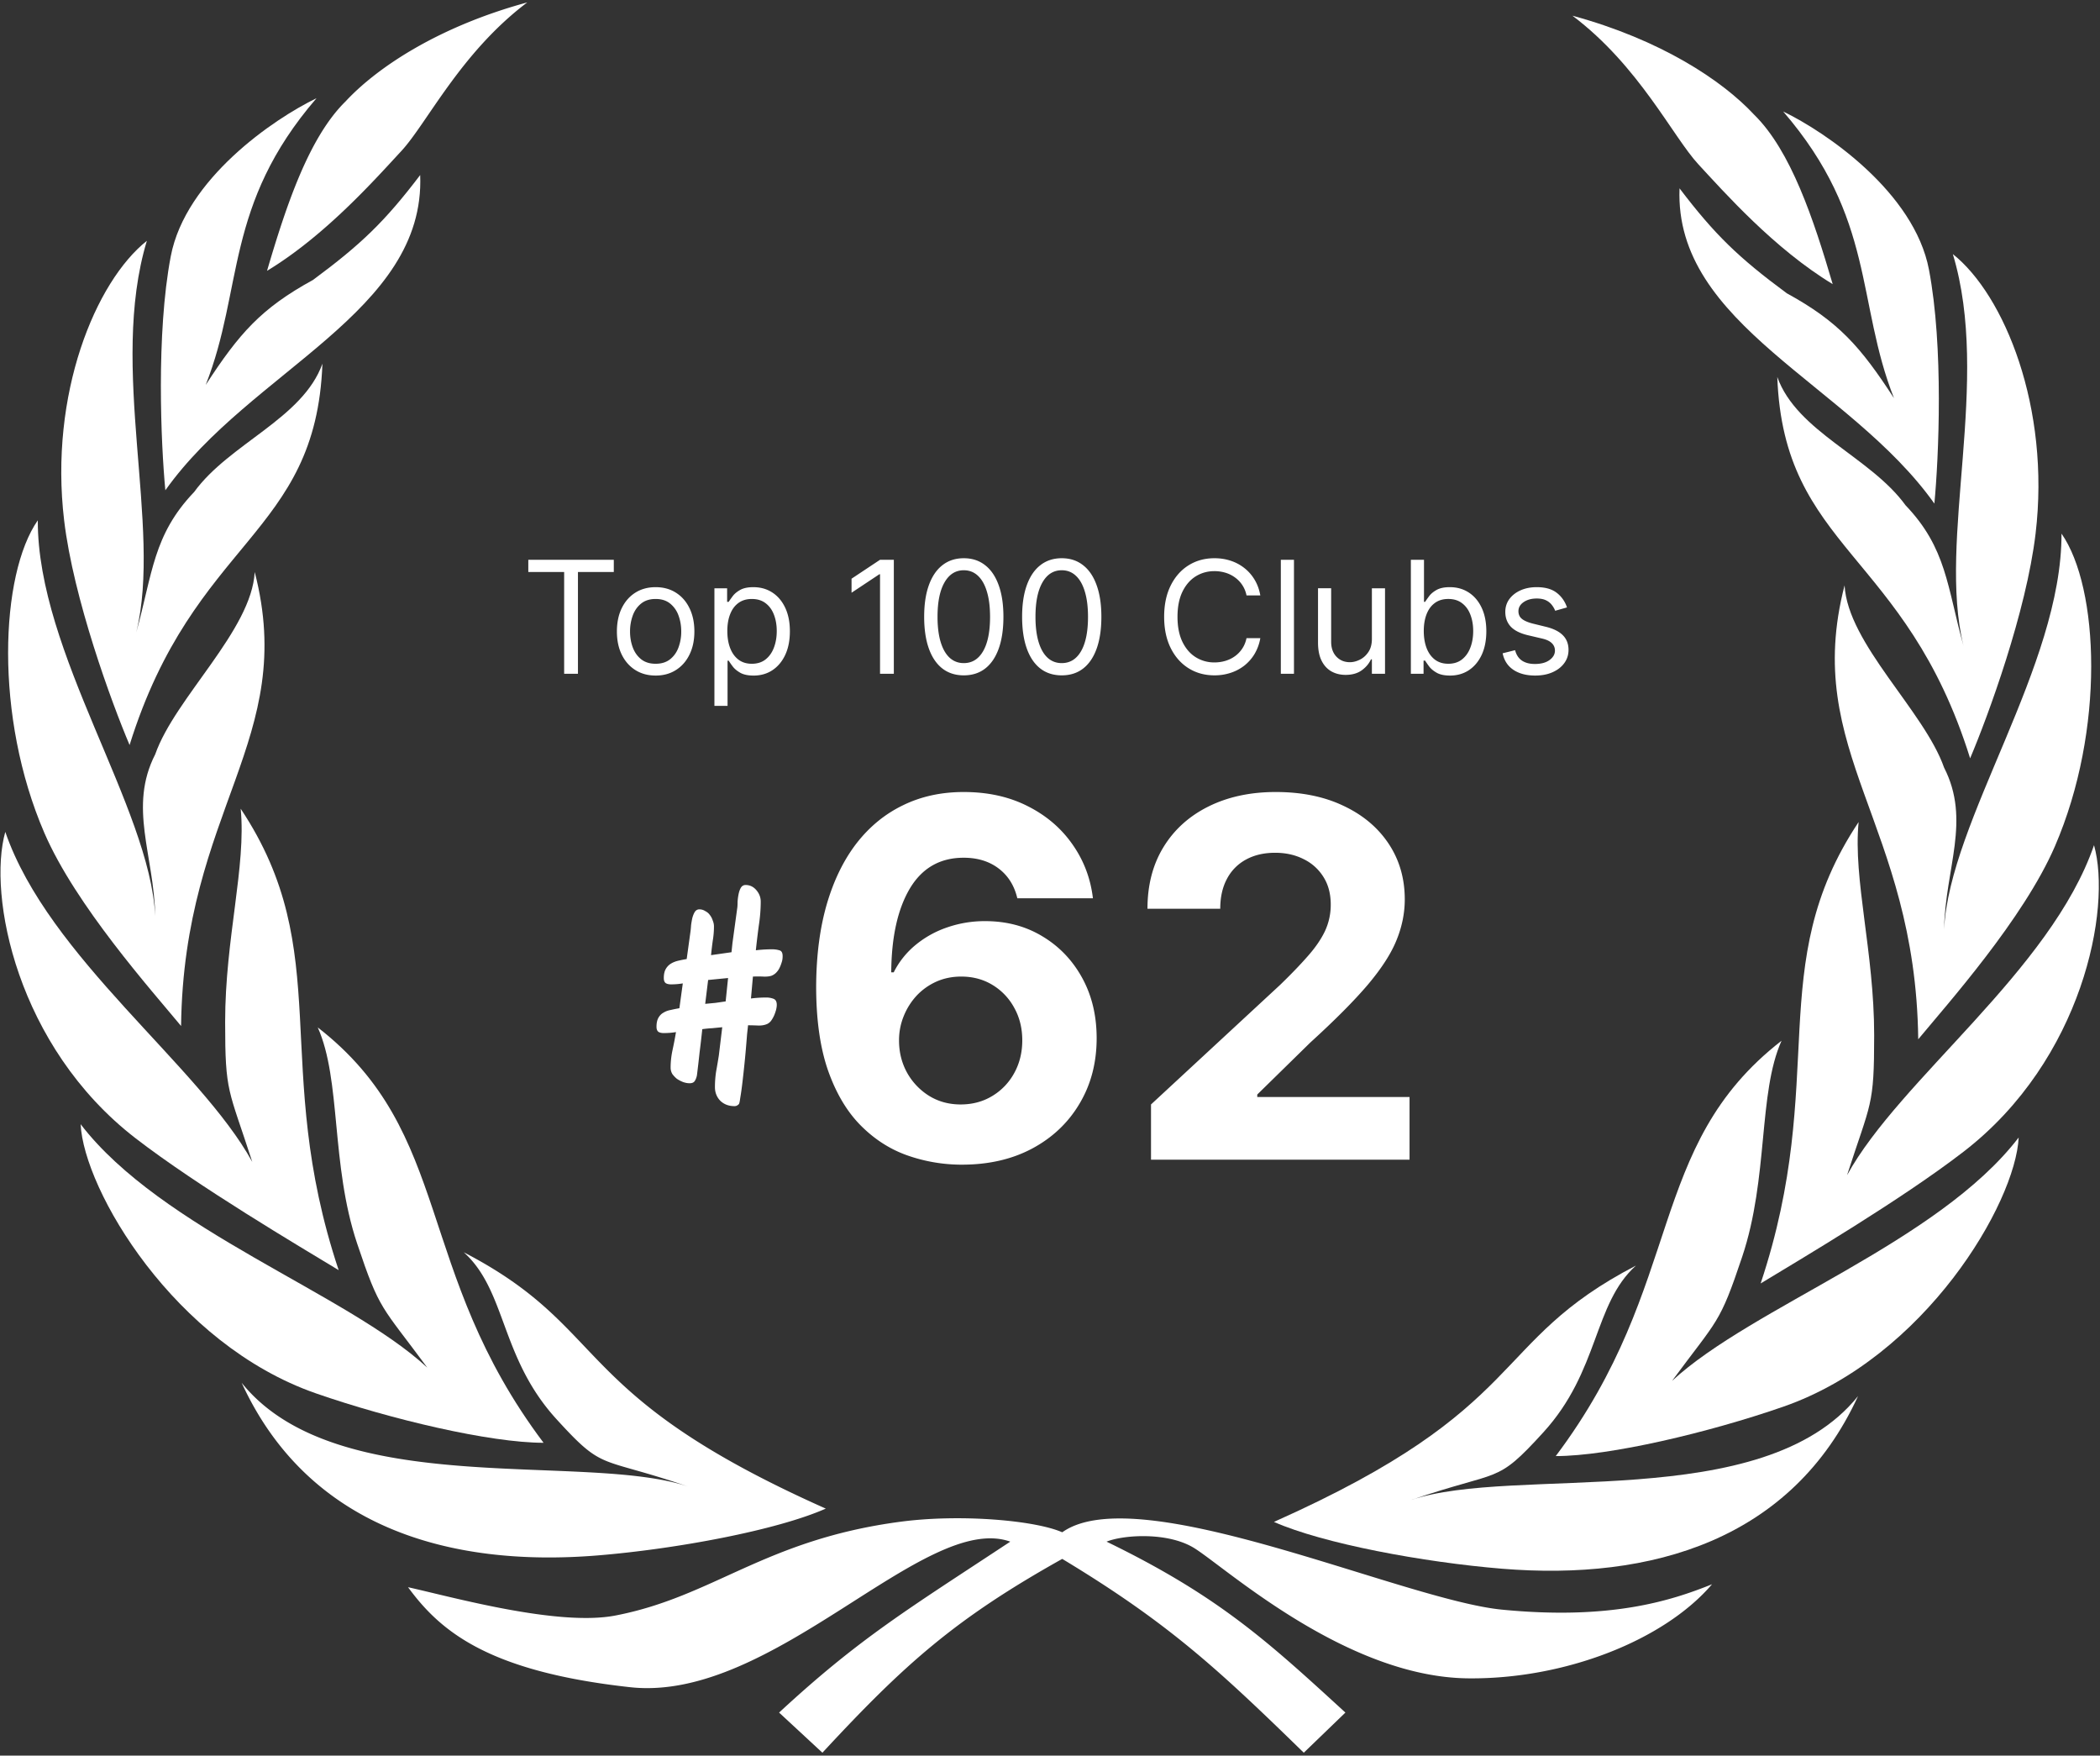 <svg xmlns="http://www.w3.org/2000/svg" width="268" height="224" fill="none"><rect width="100%" height="100%" fill="#333333" stroke="none"/><path fill="#fff" d="M246.172 34.4c-1.885-9.88-13.187-17.565-18.602-20.173 11.783 13.669 9.301 24.32 14.14 36.576-4.267-6.55-7.043-9.751-13.684-13.386-6.151-4.547-9.174-7.456-13.685-13.386-.691 17.502 21.65 24.918 32.523 40.22.555-5.833 1.194-19.972-.692-29.85"/><path fill="#fff" d="M259.779 68.086c1.91-16.09-3.991-30.45-10.559-35.666 4.9 16.217-1.974 36.406 1.353 49.956-2.091-7.532-2.152-12.434-7.386-17.904-4.491-6.192-13.861-9.356-16.371-16.372.816 22.028 16.371 22.28 24.61 48.654 2.29-5.395 7.168-18.68 8.353-28.668"/><path fill="#fff" d="M262.24 107.992c6.434-14.87 5.648-33.029.848-39.907.052 16.94-14.296 36.562-14.987 50.498.153-7.816 3.449-13.906 0-20.646-2.53-7.218-12.3-15.813-12.697-23.253-5.522 21.34 9.054 30.289 9.399 57.918 3.739-4.513 13.442-15.379 17.437-24.61"/><path fill="#fff" d="M250.614 146.925c15.171-11.712 18.9-31.018 16.623-39.09-5.508 16.02-24.793 29.852-31.518 42.107 3.048-9.427 3.461-8.704 3.461-17.853 0-10.653-2.706-19.886-1.984-27.207-12.217 18.346-3.766 32.659-12.504 58.872 5.012-3.037 17.961-10.682 25.922-16.829"/><path fill="#fff" d="M227.58 179.48c18.106-6.29 29.638-25.968 30.041-34.346-10.309 13.443-33.968 21.565-44.235 31.051 5.883-7.971 6.045-7.155 8.949-15.831 3.383-10.102 2.016-20.855 5.025-27.569-17.41 13.519-12.208 30.913-28.817 52.996 6.853 0 19.537-3.001 29.037-6.301"/><path fill="#fff" d="M191.684 200.153c19.103 1.564 37.017-3.674 45.438-22.025-12.16 15.146-43.864 8.747-57.09 13.274 11.652-3.988 10.769-1.893 16.932-8.654 7.177-7.874 6.348-16.35 11.815-21.274-18.948 9.836-13.198 18.006-46.201 32.706 6.268 2.77 19.082 5.152 29.106 5.973m32.178-185.518c-4.085-4.4-11.972-9.584-23.19-12.632 8.515 6.41 12.82 15.46 16.088 18.98s9.647 10.746 17.126 15.27c-2.444-8.312-5.342-17.03-10.024-21.618M21.792 32.703c1.885-9.88 13.187-17.565 18.602-20.173-11.783 13.669-9.3 24.321-14.14 36.576 4.267-6.55 7.044-9.75 13.685-13.386 6.15-4.547 9.173-7.456 13.684-13.386.692 17.502-21.65 24.918-32.522 40.221-.556-5.834-1.194-19.972.69-29.852"/><path fill="#fff" d="M8.184 66.39c-1.91-16.09 3.991-30.45 10.559-35.666-4.9 16.216 1.974 36.405-1.353 49.956 2.09-7.533 2.152-12.434 7.386-17.905 4.49-6.192 13.861-9.356 16.371-16.371-.816 22.027-16.37 22.278-24.61 48.653-2.29-5.394-7.168-18.68-8.353-28.668"/><path fill="#fff" d="M5.672 106.296c-6.435-14.87-5.648-33.03-.849-39.907-.052 16.94 14.296 36.561 14.987 50.497-.153-7.816-3.449-13.906 0-20.646 2.53-7.218 12.3-15.812 12.697-23.253 5.522 21.34-9.054 30.289-9.399 57.919-3.739-4.513-13.442-15.38-17.436-24.61"/><path fill="#fff" d="M17.298 145.229C2.127 133.516-1.602 114.21.675 106.139c5.508 16.02 24.793 29.851 31.518 42.106-3.048-9.427-3.461-8.704-3.461-17.853 0-10.653 2.706-19.886 1.984-27.207 12.217 18.347 3.766 32.659 12.504 58.872-5.012-3.037-17.96-10.682-25.922-16.828"/><path fill="#fff" d="M40.33 177.783c-18.104-6.29-29.636-25.969-30.04-34.346 10.31 13.443 33.968 21.565 44.236 31.051-5.884-7.972-6.045-7.155-8.95-15.831-3.382-10.102-2.015-20.856-5.025-27.569 17.41 13.519 12.208 30.913 28.817 52.996-6.852 0-19.536-3.001-29.037-6.301"/><path fill="#fff" d="M76.28 198.456c-19.104 1.564-37.017-3.674-45.439-22.025 12.16 15.146 43.865 8.747 57.09 13.274-11.652-3.988-10.768-1.893-16.931-8.654-7.177-7.874-6.349-16.35-11.815-21.274 18.948 9.836 13.197 18.006 46.201 32.706-6.268 2.77-19.083 5.152-29.107 5.973M44.102 12.938c4.085-4.4 11.972-9.584 23.19-12.632-8.516 6.41-12.82 15.46-16.089 18.98s-9.647 10.746-17.125 15.271c2.443-8.313 5.342-17.031 10.024-21.619m60.855 210.691-5.53-5.122c10.302-9.533 16.371-13.135 29.506-21.808-10.935-3.901-30.229 20.582-48.517 18.571s-24.28-7.238-28.343-12.758c5.708 1.268 19.125 5.026 26.458 3.614 12.569-2.42 19.042-9.678 36.419-11.972 7.622-1.006 17.136-.178 20.613 1.351 9.71-6.913 43.481 8.629 56.09 9.867 13.763 1.351 21.493-1.079 26.835-3.237-6.159 7.196-18.86 12.155-31.203 12.004-15.428-.189-30.606-13.889-34.785-16.56-3.343-2.137-9.06-1.77-11.281-.88 14.184 6.888 20.465 12.638 30.119 21.476l.362.332-5.311 5.122c-10.976-10.696-17.273-16.553-30.826-24.73-13.596 7.607-20.048 13.332-30.606 24.73M67.422 72.984v-1.562h10.91v1.562h-4.575v12.983h-1.761V72.984zm16.25 13.21q-1.477 0-2.592-.703-1.109-.702-1.733-1.967-.618-1.265-.618-2.954 0-1.706.618-2.976.624-1.272 1.733-1.975 1.114-.703 2.592-.703t2.585.703q1.115.703 1.733 1.975.625 1.271.625 2.976 0 1.69-.625 2.954-.618 1.265-1.733 1.967-1.107.704-2.585.704m0-1.505q1.122 0 1.847-.575.724-.576 1.072-1.513a5.8 5.8 0 0 0 .348-2.031q0-1.095-.348-2.039a3.44 3.44 0 0 0-1.072-1.527q-.725-.582-1.847-.582t-1.847.582-1.072 1.527a5.9 5.9 0 0 0-.348 2.039q0 1.094.348 2.03.349.939 1.072 1.514.725.575 1.847.575m7.502 5.37v-15h1.62v1.732h.198q.184-.284.511-.724.334-.448.952-.796.625-.355 1.69-.355 1.378 0 2.43.69 1.05.688 1.64 1.952t.589 2.983q0 1.734-.589 3.004-.59 1.265-1.634 1.96-1.044.69-2.407.69-1.051 0-1.684-.348-.63-.356-.972-.803a11 11 0 0 1-.526-.753h-.142v5.767zm1.647-9.546q0 1.235.363 2.18.362.937 1.058 1.47.696.525 1.704.526 1.051 0 1.755-.554.71-.561 1.065-1.506.362-.952.362-2.116 0-1.151-.355-2.074-.348-.93-1.058-1.47-.703-.547-1.769-.547-1.022 0-1.718.518-.696.512-1.051 1.435-.356.915-.356 2.138m21.25-9.091v14.545h-1.761v-12.7h-.085l-3.551 2.358v-1.79l3.636-2.414zm8.928 14.744q-1.605 0-2.734-.873-1.13-.881-1.726-2.55-.597-1.677-.597-4.048 0-2.359.597-4.027.603-1.677 1.733-2.557 1.136-.888 2.727-.888t2.72.888q1.136.881 1.733 2.557.604 1.668.604 4.027 0 2.371-.597 4.048-.596 1.669-1.726 2.55-1.129.873-2.734.873m0-1.562q1.59 0 2.472-1.534.88-1.534.88-4.375 0-1.89-.405-3.218-.397-1.328-1.15-2.024-.745-.696-1.797-.696-1.577 0-2.464 1.555-.888 1.549-.888 4.383 0 1.89.397 3.21.399 1.32 1.144 2.01.753.689 1.811.689m12.5 1.562q-1.605 0-2.734-.873-1.13-.881-1.726-2.55-.597-1.677-.597-4.048 0-2.359.597-4.027.603-1.677 1.733-2.557 1.135-.888 2.727-.888t2.72.888q1.137.881 1.733 2.557.604 1.668.604 4.027 0 2.371-.597 4.048-.596 1.669-1.726 2.55-1.128.873-2.734.873m0-1.562q1.59 0 2.472-1.534.88-1.534.88-4.375 0-1.89-.405-3.218-.397-1.328-1.15-2.024-.745-.696-1.797-.696-1.577 0-2.464 1.555-.888 1.549-.888 4.383 0 1.89.397 3.21.399 1.32 1.144 2.01.753.689 1.811.689m25.341-8.637h-1.761a3.68 3.68 0 0 0-1.485-2.3 4 4 0 0 0-1.214-.597 4.9 4.9 0 0 0-1.392-.2q-1.321 0-2.394.668-1.065.668-1.697 1.968-.625 1.3-.625 3.189t.625 3.189q.632 1.3 1.697 1.967a4.44 4.44 0 0 0 2.394.667q.725 0 1.392-.198.668-.2 1.214-.59.555-.398.938-.973.39-.582.547-1.335h1.761a5.9 5.9 0 0 1-.724 1.996 5.5 5.5 0 0 1-1.307 1.498 5.7 5.7 0 0 1-1.755.93 6.5 6.5 0 0 1-2.066.32q-1.861 0-3.31-.909-1.449-.91-2.28-2.585-.831-1.677-.831-3.977 0-2.301.831-3.978.831-1.676 2.28-2.585t3.31-.909q1.1 0 2.066.32a5.6 5.6 0 0 1 1.755.937q.781.61 1.307 1.492.525.873.724 1.995m4.295-4.545v14.545h-1.676V71.422zm9.945 10.085v-6.449h1.676v10.91h-1.676V84.12h-.114q-.383.831-1.193 1.413-.81.575-2.045.575-1.023 0-1.818-.447-.796-.455-1.25-1.364-.455-.915-.455-2.308v-6.932h1.676v6.818q0 1.194.668 1.904.674.71 1.718.71.626 0 1.272-.32.653-.32 1.094-.98.447-.66.447-1.683m4.973 4.46V71.422h1.676v5.37h.143q.184-.285.511-.725.333-.448.952-.796.624-.355 1.69-.355 1.378 0 2.429.69 1.051.688 1.641 1.952t.589 2.983q0 1.734-.589 3.004-.59 1.265-1.634 1.96-1.044.69-2.408.69-1.05 0-1.683-.348-.632-.356-.973-.803a11 11 0 0 1-.525-.753h-.199v1.676zm1.648-5.454q0 1.235.362 2.18.363.937 1.059 1.47.696.525 1.704.526 1.052 0 1.754-.554.71-.561 1.066-1.506.362-.952.362-2.116 0-1.151-.355-2.074-.348-.93-1.058-1.47-.704-.547-1.769-.547-1.023 0-1.719.518-.696.512-1.051 1.435-.355.915-.355 2.138m18.274-3.012-1.505.426a2.8 2.8 0 0 0-.419-.731 2.04 2.04 0 0 0-.739-.597q-.47-.234-1.2-.234-1.002 0-1.669.462-.661.455-.661 1.157 0 .625.455.988.454.361 1.42.603l1.619.398q1.464.355 2.181 1.087.717.724.717 1.867 0 .937-.54 1.677-.532.738-1.491 1.164-.959.427-2.23.427-1.67 0-2.763-.725-1.094-.724-1.385-2.116l1.591-.398q.227.88.859 1.32.64.441 1.669.441 1.173 0 1.861-.497.696-.505.696-1.207 0-.568-.398-.952-.397-.39-1.221-.582l-1.818-.427q-1.499-.354-2.202-1.1-.696-.754-.696-1.882 0-.924.518-1.634.526-.71 1.428-1.115.91-.405 2.06-.405 1.619 0 2.542.71a3.83 3.83 0 0 1 1.321 1.875M90.37 125.036l-.373 3.045 1.305-.124 1.305-.187.31-2.983q-.62.063-1.273.124-.623.063-1.274.125m.745-6.836q0 .931-.155 1.833a49 49 0 0 0-.217 1.833l2.61-.372.124-1.181.621-4.537q.031-.249.031-.715.032-.496.125-.963t.28-.808q.216-.373.62-.373.81 0 1.368.653.56.653.56 1.46 0 1.492-.25 3.108-.217 1.616-.372 3.107a18 18 0 0 1 2.05-.124q.529 0 .933.124.435.093.435.746 0 .248-.031.435-.031.186-.093.373-.25.808-.59 1.18a1.7 1.7 0 0 1-.747.529q-.434.123-1.025.093a14 14 0 0 0-1.305 0l-.249 2.796q.466-.061.964-.093.496-.031.963-.031a2.6 2.6 0 0 1 .932.155q.435.156.435.777 0 .28-.093.653a6 6 0 0 1-.249.714 4 4 0 0 1-.373.653 1.4 1.4 0 0 1-.466.404q-.528.249-1.243.217-.683-.03-1.242-.031-.032.311-.125 1.15-.062.808-.155 1.895-.093 1.088-.218 2.269a142 142 0 0 1-.248 2.206 35 35 0 0 1-.249 1.74q-.093.714-.186.808a1.3 1.3 0 0 1-.249.186.7.7 0 0 1-.31.062q-1.088 0-1.803-.683-.683-.715-.683-1.74 0-1.026.155-2.02.186-1.026.342-2.02l.435-3.604q-.653.062-1.274.124-.622.031-1.274.124-.156 1.493-.342 2.952a161 161 0 0 1-.342 2.952q-.093.435-.28.715-.186.28-.652.28-.405 0-.839-.156a4 4 0 0 1-.777-.404 3.3 3.3 0 0 1-.59-.621 1.6 1.6 0 0 1-.218-.808q0-1.119.249-2.268.248-1.15.435-2.269a9 9 0 0 1-.777.094q-.404.03-.777.031-.434 0-.683-.156-.249-.187-.249-.652 0-.715.249-1.15.248-.434.652-.653.404-.248.932-.341.529-.125 1.088-.218l.435-3.169a9 9 0 0 1-1.491.124q-.435 0-.684-.155-.249-.187-.249-.653 0-.714.249-1.149.248-.435.653-.684.404-.249.932-.373t1.087-.217l.497-3.605q.031-.249.063-.715.062-.466.155-.901.124-.465.31-.776.218-.342.591-.342.404 0 .746.217.372.187.59.497.249.312.373.715.156.373.155.746m31.528 30.4a20.9 20.9 0 0 1-6.892-1.198q-3.3-1.175-5.921-3.819-2.62-2.644-4.158-7.005-1.514-4.362-1.514-10.712.023-5.83 1.333-10.418 1.334-4.61 3.797-7.819 2.486-3.209 5.943-4.881 3.458-1.695 7.751-1.695 4.633 0 8.181 1.808 3.547 1.785 5.695 4.859 2.17 3.073 2.621 6.892h-9.649q-.566-2.418-2.373-3.796-1.808-1.379-4.475-1.379-4.52 0-6.869 3.932-2.328 3.933-2.373 10.689h.316a10.75 10.75 0 0 1 2.802-3.502 12.8 12.8 0 0 1 4.045-2.238 14.6 14.6 0 0 1 4.814-.791q4.112 0 7.322 1.944 3.208 1.92 5.062 5.288 1.853 3.367 1.853 7.706 0 4.701-2.192 8.361-2.17 3.661-6.079 5.74-3.888 2.057-9.04 2.034m-.045-7.683q2.26 0 4.045-1.085a7.7 7.7 0 0 0 2.802-2.938q1.017-1.853 1.017-4.158t-1.017-4.135a7.64 7.64 0 0 0-2.757-2.916q-1.762-1.084-4.022-1.084-1.695 0-3.141.632a7.9 7.9 0 0 0-2.509 1.763 8.5 8.5 0 0 0-1.672 2.622 8.1 8.1 0 0 0-.61 3.141q0 2.237 1.017 4.09a8.14 8.14 0 0 0 2.802 2.96q1.785 1.108 4.045 1.108m24.293 7.05v-7.05l16.474-15.254q2.102-2.034 3.526-3.661 1.446-1.628 2.192-3.186a7.9 7.9 0 0 0 .745-3.413q0-2.034-.926-3.502a6.1 6.1 0 0 0-2.531-2.283q-1.605-.813-3.638-.813-2.125 0-3.706.858a5.9 5.9 0 0 0-2.441 2.464q-.86 1.603-.859 3.819h-9.288q0-4.543 2.057-7.887 2.057-3.345 5.762-5.175 3.706-1.83 8.542-1.831 4.972 0 8.656 1.763 3.705 1.74 5.762 4.836t2.057 7.096q0 2.62-1.04 5.175-1.017 2.553-3.638 5.672-2.622 3.096-7.39 7.435l-6.757 6.621v.317h19.435v7.999z"/></svg>